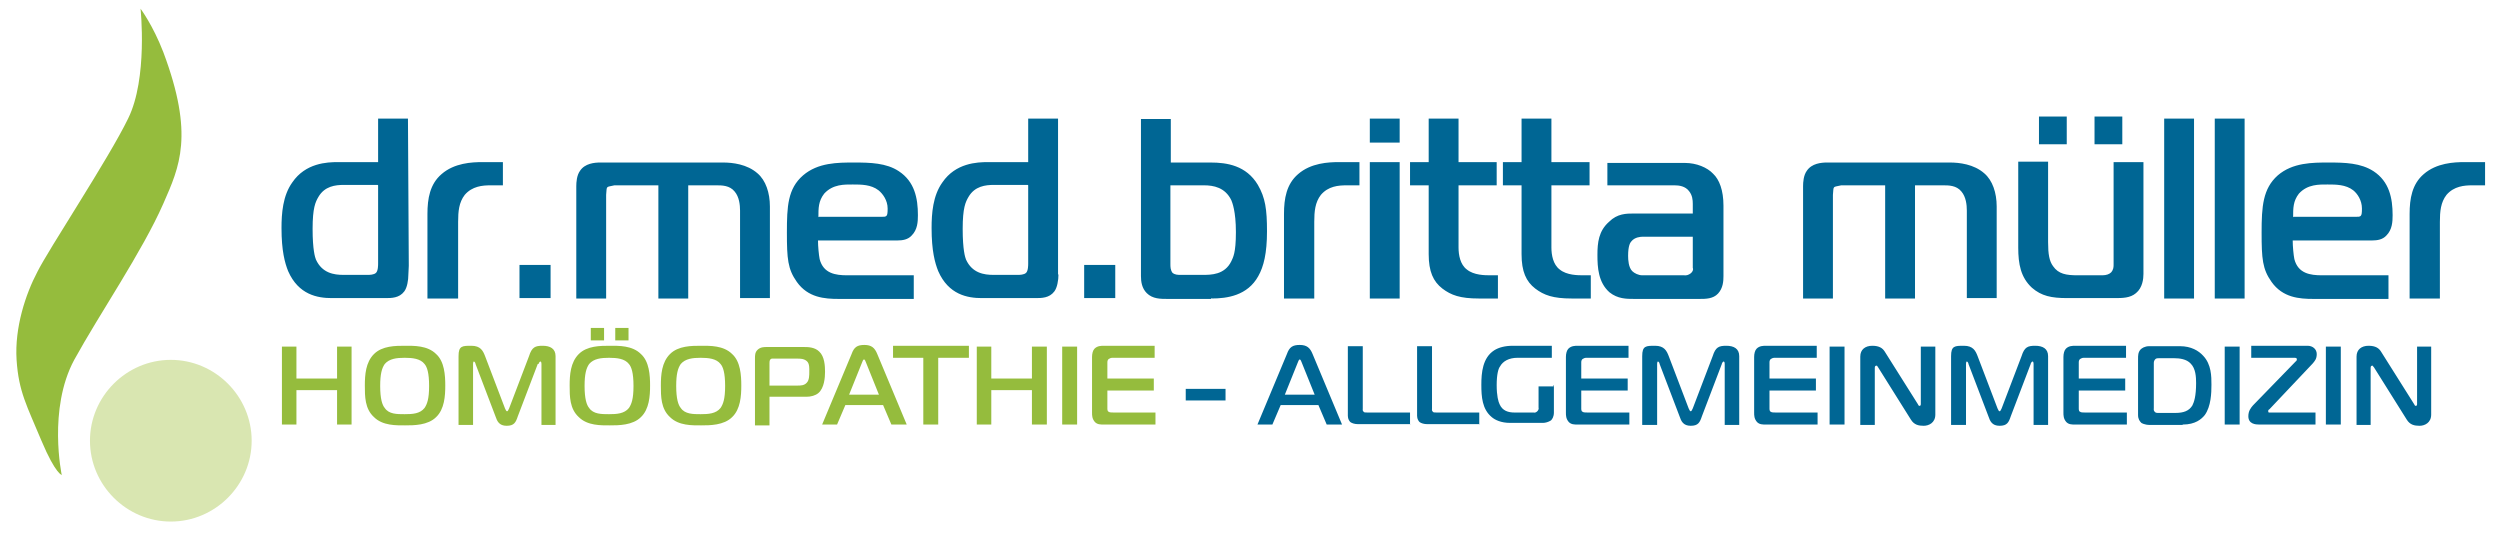 <?xml version="1.0" encoding="UTF-8"?>
<svg id="Ebene_1" data-name="Ebene 1" xmlns="http://www.w3.org/2000/svg" xmlns:xlink="http://www.w3.org/1999/xlink" version="1.1" viewBox="0 0 603 130">
  <defs>
    <style>
      .cls-1 {
        clip-path: url(#clippath);
      }

      .cls-2 {
        fill: none;
      }

      .cls-2, .cls-3, .cls-4, .cls-5 {
        stroke-width: 0px;
      }

      .cls-3 {
        fill: #006694;
      }

      .cls-6 {
        clip-path: url(#clippath-1);
      }

      .cls-4 {
        fill: #d9e6b1;
      }

      .cls-5 {
        fill: #95bc3d;
      }
    </style>
    <clipPath id="clippath">
      <rect class="cls-2" x="-15" y="-16.1" width="621" height="182.9"/>
    </clipPath>
    <clipPath id="clippath-1">
      <rect class="cls-2" x="-15" y="-16.1" width="621" height="182.9"/>
    </clipPath>
  </defs>
  <g class="cls-1">
    <g>
      <path class="cls-3" d="M581.3,72h7.2v-18.5c0-2.5.2-4.7,1.6-6.5,1.8-2.1,4.3-2.3,6.2-2.3h3.1v-5.6h-4.9c-2.6,0-6.8.2-9.9,2.9-2.8,2.4-3.4,5.9-3.4,9.6v20.4h.1ZM553.1,52.4c0-2.2,0-3.9,1.4-5.7,2.1-2.3,4.9-2.2,6.9-2.2s4.4,0,6.2,1.4c1,.8,2.1,2.4,2.1,4.4s-.2,2-1.6,2h-15,.1ZM576.1,72v-5.6h-16.1c-2.7,0-5.7-.4-6.6-3.9-.2-1-.4-3.1-.4-4.5h19.1c1.3,0,2.6-.2,3.5-1.2,1.4-1.4,1.5-3.3,1.5-4.9,0-4.1-.8-8.1-4.6-10.6-3.1-2-6.9-2.1-10.8-2.1s-8.7,0-12.3,3.1c-3.6,3.2-3.9,7.5-3.9,13.8s.2,8.8,2.4,11.9c2.7,3.8,6.7,4.1,10.1,4.1h18.2-.1ZM534.2,72h7.2V28.6h-7.2v43.4ZM522,72h7.2V28.6h-7.2v43.4ZM498.5,28.1h-6.7v6.7h6.7v-6.7ZM505.2,34.8h6.7v-6.7h-6.7v6.7ZM517,66.1v-27h-7.2v24.6c0,.7,0,1.3-.6,2-.4.4-1.1.7-2.1.7h-6c-2.7,0-4.6-.3-5.9-2.2-.9-1.2-1.2-2.9-1.2-5.8v-19.4h-7.2v20.7c0,4,.6,7.2,3.3,9.7,2.3,2,4.7,2.5,8.5,2.5h11.5c1.8,0,3.7,0,5.1-1.2,1.6-1.3,1.8-3.5,1.8-4.6M434.9,72h7.2v-25c.2-2.3-.1-1.8,2-2.3h10.6v27.3h7.2v-27.3h6.8c1.3,0,3.2,0,4.4,1.5,1.1,1.3,1.3,3.2,1.3,4.6v21.1h7.2v-22.1c0-3.3-1-6.3-3-8-2.5-2.2-6-2.6-8.3-2.6h-29.6c-1.4,0-3.7.2-4.9,2-.8,1.1-.9,2.8-.9,3.7v27.1h0ZM408.3,57.1v7.5c.4,1-1.1,2-2.1,1.8h-10.1c-.9,0-1.9-.5-2.4-1-.9-.9-1-2.7-1-3.7,0-2.4.5-3.2.8-3.5.8-1,2.2-1.1,2.7-1.1h12,0ZM387.7,39.1v5.6h16.2c1.1,0,2.6.2,3.5,1.4.8,1,.9,2.1.9,3.1v2.3h-14.2c-1.8,0-4,0-6,2-2.5,2.2-2.8,5-2.8,8s.2,6.6,2.9,9c2,1.6,4.1,1.6,6,1.6h15.7c1.5,0,3.3,0,4.5-1.3s1.3-3,1.3-4.2v-17c0-3.7-1-6.3-2.5-7.7-1.4-1.5-4-2.6-6.8-2.6h-18.7,0ZM383.7,72v-5.6h-1.8c-1.3,0-4,0-5.7-1.4-1.6-1.2-2-3.5-2-5.3v-15h9.2v-5.6h-9.2v-10.5h-7.2v10.5h-4.5v5.6h4.5v16.6c0,4.2,1.1,6.6,3.3,8.3,2.1,1.6,4.3,2.4,8.8,2.4h4.5ZM361.3,72v-5.6h-1.8c-1.3,0-4,0-5.7-1.4-1.6-1.2-2-3.5-2-5.3v-15h9.2v-5.6h-9.2v-10.5h-7.2v10.5h-4.5v5.6h4.5v16.6c0,4.2,1.1,6.6,3.3,8.3,2.1,1.6,4.3,2.4,8.8,2.4h4.5ZM337.6,28.6h-7.2v5.8h7.2v-5.8ZM330.4,72h7.2v-32.9h-7.2v32.9ZM309.8,72h7.2v-18.5c0-2.5.2-4.7,1.6-6.5,1.8-2.1,4.2-2.3,6.2-2.3h3.1v-5.6h-4.9c-2.6,0-6.8.2-9.9,2.9-2.8,2.4-3.4,5.9-3.4,9.6v20.4h.1ZM282.4,44.7h8c2.3,0,5.1.5,6.6,3.6.2.5,1.1,2.6,1.1,7.7s-.7,6.1-1.1,7c-1.6,3.3-4.9,3.3-6.9,3.3h-5.3c-.7,0-1.4,0-2-.5-.5-.7-.5-1.4-.5-2.2v-18.9h0ZM292.2,72c3.8,0,8.7-.7,11.3-5.4,1.3-2.3,2.1-5.5,2.1-10.8s-.4-8.1-2.2-11.2c-2.8-4.7-7.5-5.4-11.4-5.4h-9.6v-10.5h-7.2v37.9c0,1.3.2,2.9,1.4,4.1,1.4,1.4,3.3,1.4,5.1,1.4h10.4v-.2ZM269,63.9h-7.5v8h7.5v-8ZM248,44.7v18.8c0,.5,0,1.8-.5,2.3s-1.6.5-2,.5h-5.9c-2.2,0-5.1-.4-6.6-3.7-.2-.5-.8-2.3-.8-7.4s.7-6.5,1.4-7.7c1.5-2.6,4.1-2.9,6.1-2.9h8.3-.1ZM255.2,66.2V28.6h-7.2v10.5h-9.7c-2.6,0-7.8.2-11,4.9-2.3,3.2-2.6,7.5-2.6,11,0,5.5.8,8.4,1.6,10.4,2.5,5.7,7.1,6.5,10.5,6.5h13c1.4,0,3.3,0,4.5-1.6.7-.9,1-2.7,1-4.1M197.4,52.4c0-2.2,0-3.9,1.4-5.7,2.1-2.3,4.9-2.2,6.9-2.2s4.4,0,6.2,1.4c1,.8,2.2,2.4,2.2,4.4s-.2,2-1.6,2h-15,0ZM220.4,72v-5.6h-16.1c-2.7,0-5.7-.4-6.6-3.9-.2-1-.4-3.1-.4-4.5h19.1c1.3,0,2.6-.2,3.5-1.2,1.4-1.4,1.5-3.3,1.5-4.9,0-4.1-.8-8.1-4.6-10.6-3-2-6.9-2.1-10.8-2.1s-8.7,0-12.3,3.1c-3.7,3.2-3.9,7.5-3.9,13.8s.2,8.8,2.4,11.9c2.7,3.8,6.7,4.1,10.1,4.1h18.2-.1ZM139,72h7.2v-25c.2-2.3-.1-1.8,2-2.3h10.6v27.3h7.2v-27.3h6.8c1.3,0,3.2,0,4.4,1.5,1.1,1.3,1.3,3.2,1.3,4.6v21.1h7.2v-22.1c0-3.3-1-6.3-3-8-2.5-2.2-6-2.6-8.3-2.6h-29.6c-1.4,0-3.7.2-4.9,2-.8,1.1-.9,2.8-.9,3.7v27.1h0ZM132.8,63.9h-7.5v8h7.5v-8ZM103.3,72h7.2v-18.5c0-2.5.2-4.7,1.6-6.5,1.8-2.1,4.3-2.3,6.2-2.3h3v-5.6h-4.9c-2.6,0-6.8.2-9.9,2.9-2.8,2.4-3.4,5.9-3.4,9.6v20.4h.2ZM91.2,44.7v18.8c0,.5,0,1.8-.5,2.3s-1.6.5-2,.5h-5.9c-2.2,0-5.1-.4-6.6-3.7-.2-.5-.8-2.3-.8-7.4s.7-6.5,1.4-7.7c1.5-2.6,4.1-2.9,6.1-2.9h8.3-.1ZM98.6,64.1l-.2-35.5h-7.2v10.5h-9.7c-2.6,0-7.8.2-11,4.9-2.3,3.2-2.6,7.5-2.6,11,0,5.5.8,8.4,1.6,10.4,2.5,5.7,7.1,6.5,10.5,6.5h13c1.4,0,3.3,0,4.5-1.6.7-.9,1-2.7,1-4.1"/>
      <path class="cls-5" d="M278.7,102.4v-2.9h-10.1c-.5,0-1,0-1.2-.2-.2,0-.3-.4-.3-.7v-4.4h11.2v-2.9h-11.2v-3.8c0-.3,0-.6.3-.9.3-.2.6-.3.9-.3h10.2v-2.9h-12.2c-.7,0-1.6,0-2.3.7-.4.4-.6,1.2-.6,2v13.4c0,.7,0,1.5.7,2.3.6.6,1.3.6,2.2.6h12.4ZM259.8,83.6h-3.6v18.8h3.6v-18.8ZM252.5,83.6h-3.6v7.7h-9.8v-7.7h-3.5v18.8h3.5v-8.3h9.8v8.3h3.6v-18.8ZM226.3,102.4v-16.1h7.4v-2.9h-18.3v2.9h7.3v16.1h3.6ZM207.9,87.5c.1-.3.3-.8.5-.8s.4.5.5.8l3.1,7.7h-7.2l3.1-7.7h0ZM198.2,102.4h3.7l2-4.7h9.1l2,4.7h3.7l-7.1-17c-.6-1.5-1.4-2.2-3.1-2.2s-2.5.5-3.1,2.2l-7.1,17h0ZM185.6,93v-5.4c0-.3,0-.6.2-.9.3-.3.6-.2.8-.2h5.8c.6,0,1.5,0,2.2.6s.6,1.8.6,2.6,0,2-.6,2.6c-.6.7-1.5.7-2.3.7h-6.8.1ZM185.6,102.4v-6.7h8.9c1.1,0,2.2-.3,2.9-.9,1.4-1.2,1.6-3.7,1.6-5.1s-.1-3.7-1.4-4.9c-1.1-1.1-2.8-1.1-3.7-1.1h-9c-.6,0-1.5,0-2.2.7-.6.6-.6,1.3-.6,2.1v16.1h3.6s-.1,0-.1,0ZM163.1,93.1c0-2.9.4-4.3,1.1-5.3,1.1-1.3,2.9-1.5,4.8-1.5s3.8.2,4.8,1.5c.6.7,1.1,2.1,1.1,5.3s-.5,4.4-1.1,5.3c-1.1,1.4-3,1.5-4.8,1.5s-3.8,0-4.8-1.5c-.6-.7-1.1-2.2-1.1-5.3M169.1,83.4c-2.3,0-5.5,0-7.5,2s-2.2,5-2.2,7.6,0,5.6,2.2,7.6c2.1,2.1,5.4,2,7.5,2s5.5,0,7.5-2c2-1.9,2.2-5.1,2.2-7.6s-.2-5.8-2.2-7.6c-2.1-2.1-5.4-2-7.5-2M145.7,79.1h-3.2v3h3.2v-3ZM151.6,79.1h-3.2v3h3.2v-3ZM141,93.1c0-2.9.4-4.3,1.1-5.3,1.1-1.3,2.9-1.5,4.8-1.5s3.8.2,4.8,1.5c.6.7,1.1,2.1,1.1,5.3s-.5,4.4-1.1,5.3c-1.1,1.4-3,1.5-4.8,1.5s-3.8,0-4.8-1.5c-.6-.7-1.1-2.2-1.1-5.3M147.1,83.4c-2.3,0-5.5,0-7.5,2s-2.2,5-2.2,7.6,0,5.6,2.2,7.6c2.1,2.1,5.4,2,7.5,2s5.5,0,7.5-2c2-1.9,2.2-5.1,2.2-7.6s-.2-5.8-2.2-7.6c-2.1-2.1-5.4-2-7.5-2M129.9,87.8c0-.2.3-.6.4-.6s.3,0,.3.6v14.7c-.1,0,3.4,0,3.4,0v-16.6c0-1.8-1.3-2.5-3.1-2.5s-2.6.3-3.3,2.5l-4.8,12.6c-.2.4-.3.7-.5.7s-.3-.3-.5-.7l-4.8-12.6c-.5-1.3-1.1-2.5-3.3-2.5s-3.1,0-3.1,2.5v16.6h3.5v-14.7s0-.6.2-.6.4.4.4.6l4.8,12.6c.4,1.2.9,2.3,2.7,2.3s2.2-.8,2.7-2.3l4.8-12.6h.2,0ZM91.7,93.1c0-2.9.4-4.3,1.1-5.3,1.1-1.3,2.9-1.5,4.8-1.5s3.8.2,4.8,1.5c.6.7,1.1,2.1,1.1,5.3s-.5,4.4-1.1,5.3c-1.1,1.4-2.9,1.5-4.8,1.5s-3.8,0-4.8-1.5c-.6-.7-1.1-2.2-1.1-5.3M97.7,83.4c-2.3,0-5.5,0-7.5,2s-2.2,5-2.2,7.6,0,5.6,2.2,7.6c2.1,2.1,5.4,2,7.5,2s5.5,0,7.5-2c2-1.9,2.2-5.1,2.2-7.6s-.2-5.8-2.2-7.6c-2.1-2.1-5.4-2-7.5-2M84.8,83.6h-3.5v7.7h-9.8v-7.7h-3.5v18.8h3.5v-8.3h9.8v8.3h3.5v-18.8Z"/>
    </g>
  </g>
  <g class="cls-6">
    <g>
      <path class="cls-3" d="M586.4,83.6h-3.4v13.9s0,.4-.3.4-.3-.3-.4-.4l-8-12.7c-.5-.8-1.3-1.4-3-1.4s-2.9.9-2.9,2.6v16.5h3.4v-13.8c0-.4.2-.5.4-.5s0,0,.4.4l7.9,12.6c.8,1.3,1.9,1.5,3.1,1.5s2.8-.7,2.8-2.7v-16.4h0ZM564.6,83.6h-3.6v18.8h3.6v-18.8ZM558.5,102.4v-2.9h-11.1c-.2,0-.3,0-.3-.3s0-.3.3-.5l10.4-11c.5-.6,1-1.1,1-2.3s-1-2-2.2-2h-13.6v2.9h10.5c.4,0,.5.2.5.3,0,.2,0,.4-.3.6l-10.3,10.6c-.5.6-1.1,1.3-1.1,2.6,0,1.9,1.8,2,2.6,2h13.6,0ZM540.2,83.6h-3.6v18.8h3.6v-18.8ZM519.5,87.5c0-.4.2-.7.4-.9.2-.2.6-.2.8-.2h3.7c1.3,0,3,.2,4,1.3,1.2,1.2,1.3,3.2,1.3,4.7,0,3.2-.5,4.6-.9,5.4-.8,1.3-2.1,1.8-4.1,1.8h-4.1c-.3,0-.7,0-.9-.3-.3-.3-.2-.6-.2-1v-10.8h0ZM526.5,102.4c3,0,4.5-1.3,5.3-2.3,1.5-2.1,1.6-5.3,1.6-7.3s0-4.9-2-7c-1.1-1.2-2.9-2.3-5.6-2.3h-7.4c-1.1,0-1.8.5-2.1.8-.6.7-.6,1.4-.6,2.3v13.5c0,1,.4,1.5.8,1.9,0,0,.7.5,2.1.5h7.8ZM513,102.4v-2.9h-10.1c-.5,0-1,0-1.2-.2-.2,0-.3-.4-.3-.7v-4.4h11.2v-2.9h-11.2v-3.8c0-.3,0-.6.3-.9.3-.2.6-.3.9-.3h10.2v-2.9h-12.2c-.7,0-1.6,0-2.3.7-.4.4-.6,1.2-.6,2v13.4c0,.7,0,1.5.7,2.3.6.6,1.3.6,2.2.6h12.4ZM489.8,87.8c0-.2.3-.6.4-.6s.3,0,.3.6v14.7c-.1,0,3.5,0,3.5,0v-16.6c0-1.8-1.3-2.5-3.1-2.5s-2.6.3-3.3,2.5l-4.8,12.6c-.2.4-.3.7-.5.7s-.3-.3-.5-.7l-4.8-12.6c-.5-1.3-1.1-2.5-3.3-2.5s-3.1,0-3.1,2.5v16.6h3.6v-14.7s0-.6.2-.6.4.4.4.6l4.8,12.6c.4,1.2.9,2.3,2.7,2.3s2.2-.8,2.7-2.3l4.8-12.6h0ZM466.8,83.6h-3.5v13.9s0,.4-.3.4-.3-.3-.4-.4l-8-12.7c-.5-.8-1.3-1.4-3-1.4s-2.9.9-2.9,2.6v16.5h3.5v-13.8c0-.4.2-.5.4-.5s.1,0,.4.4l7.9,12.6c.8,1.3,1.9,1.5,3.1,1.5s2.8-.7,2.8-2.7v-16.4h0ZM444.9,83.6h-3.6v18.8h3.6v-18.8ZM438.4,102.4v-2.9h-10.1c-.5,0-1,0-1.2-.2-.2,0-.3-.4-.3-.7v-4.4h11.2v-2.9h-11.2v-3.8c0-.3,0-.6.3-.9.3-.2.6-.3.9-.3h10.2v-2.9h-12.2c-.7,0-1.6,0-2.3.7-.4.4-.6,1.2-.6,2v13.4c0,.7,0,1.5.7,2.3.6.6,1.3.6,2.2.6h12.4ZM415.3,87.8c0-.2.3-.6.4-.6s.3,0,.3.6v14.7c-.1,0,3.5,0,3.5,0v-16.6c0-1.8-1.3-2.5-3.1-2.5s-2.6.3-3.3,2.5l-4.8,12.6c-.2.4-.3.7-.5.7s-.3-.3-.5-.7l-4.8-12.6c-.5-1.3-1.1-2.5-3.3-2.5s-3.1,0-3.1,2.5v16.6h3.6v-14.7s0-.6.2-.6.4.4.4.6l4.8,12.6c.4,1.2.9,2.3,2.7,2.3s2.2-.8,2.7-2.3l4.8-12.6h0ZM393,102.4v-2.9h-10.1c-.5,0-1,0-1.2-.2-.2,0-.3-.4-.3-.7v-4.4h11.2v-2.9h-11.2v-3.8c0-.3,0-.6.3-.9.3-.2.6-.3.9-.3h10.2v-2.9h-12.2c-.7,0-1.6,0-2.3.7-.4.4-.6,1.2-.6,2v13.4c0,.7,0,1.5.7,2.3.6.6,1.3.6,2.2.6h12.4ZM374.7,93.2h-3.6v5.1c.2.6-.6,1.4-1.2,1.2h-4.6c-1.5,0-2.9-.4-3.6-2-.3-.6-.7-2-.7-4.6s.4-4,.8-4.5c.7-1.3,2.2-2.1,4.2-2.1h8.3v-2.9h-9.4c-1.9,0-3.4.4-4.5,1.1-2.8,1.8-3.1,5.4-3.1,8.3s.2,5.9,2.5,7.8c.8.7,2.3,1.4,4.4,1.4h8c.5,0,1.3-.2,1.9-.6.3-.3.7-.9.7-1.9v-6.8h0v.2h-.1ZM356.8,102.4v-2.9h-10.3c-.5,0-.8,0-.9-.2-.3-.2-.2-.6-.2-.8v-15h-3.6v16.8c0,.8.4,1.3.6,1.5.4.3,1.1.5,1.8.5h12.7ZM340.1,102.4v-2.9h-10.3c-.5,0-.8,0-.9-.2-.3-.2-.2-.6-.2-.8v-15h-3.6v16.8c0,.8.4,1.3.6,1.5.4.3,1.1.5,1.8.5h12.7ZM313,87.5c.1-.3.3-.8.5-.8s.4.5.5.8l3.1,7.7h-7.2l3.1-7.7h0ZM303.2,102.4h3.7l2-4.7h9.1l2,4.7h3.7l-7.1-17c-.6-1.5-1.4-2.2-3.1-2.2s-2.5.5-3.1,2.2l-7.1,17ZM286,96.6h9.6v-2.8h-9.6v2.8Z"/>
      <path class="cls-4" d="M41.2,125.8c10.7,0,19.5-8.8,19.5-19.5s-8.8-19.5-19.5-19.5-19.5,8.8-19.5,19.5,8.8,19.5,19.5,19.5"/>
      <path class="cls-5" d="M14.9,114.6s-3.4-15.9,3-27.8c6.1-11.1,16.4-26.1,21.5-37.7,3.9-8.9,7.5-16.5,0-36.5-2.5-6.5-5.5-10.5-5.5-10.5,0,0,1.8,16.8-3,26.5-4.7,9.7-19.3,31.7-21.9,37-2.8,5.3-5.5,13.4-5,21.2.5,7.7,2.5,11.1,6,19.5,3.5,8.3,5,8.3,5,8.3"/>
    </g>
  </g>
</svg>